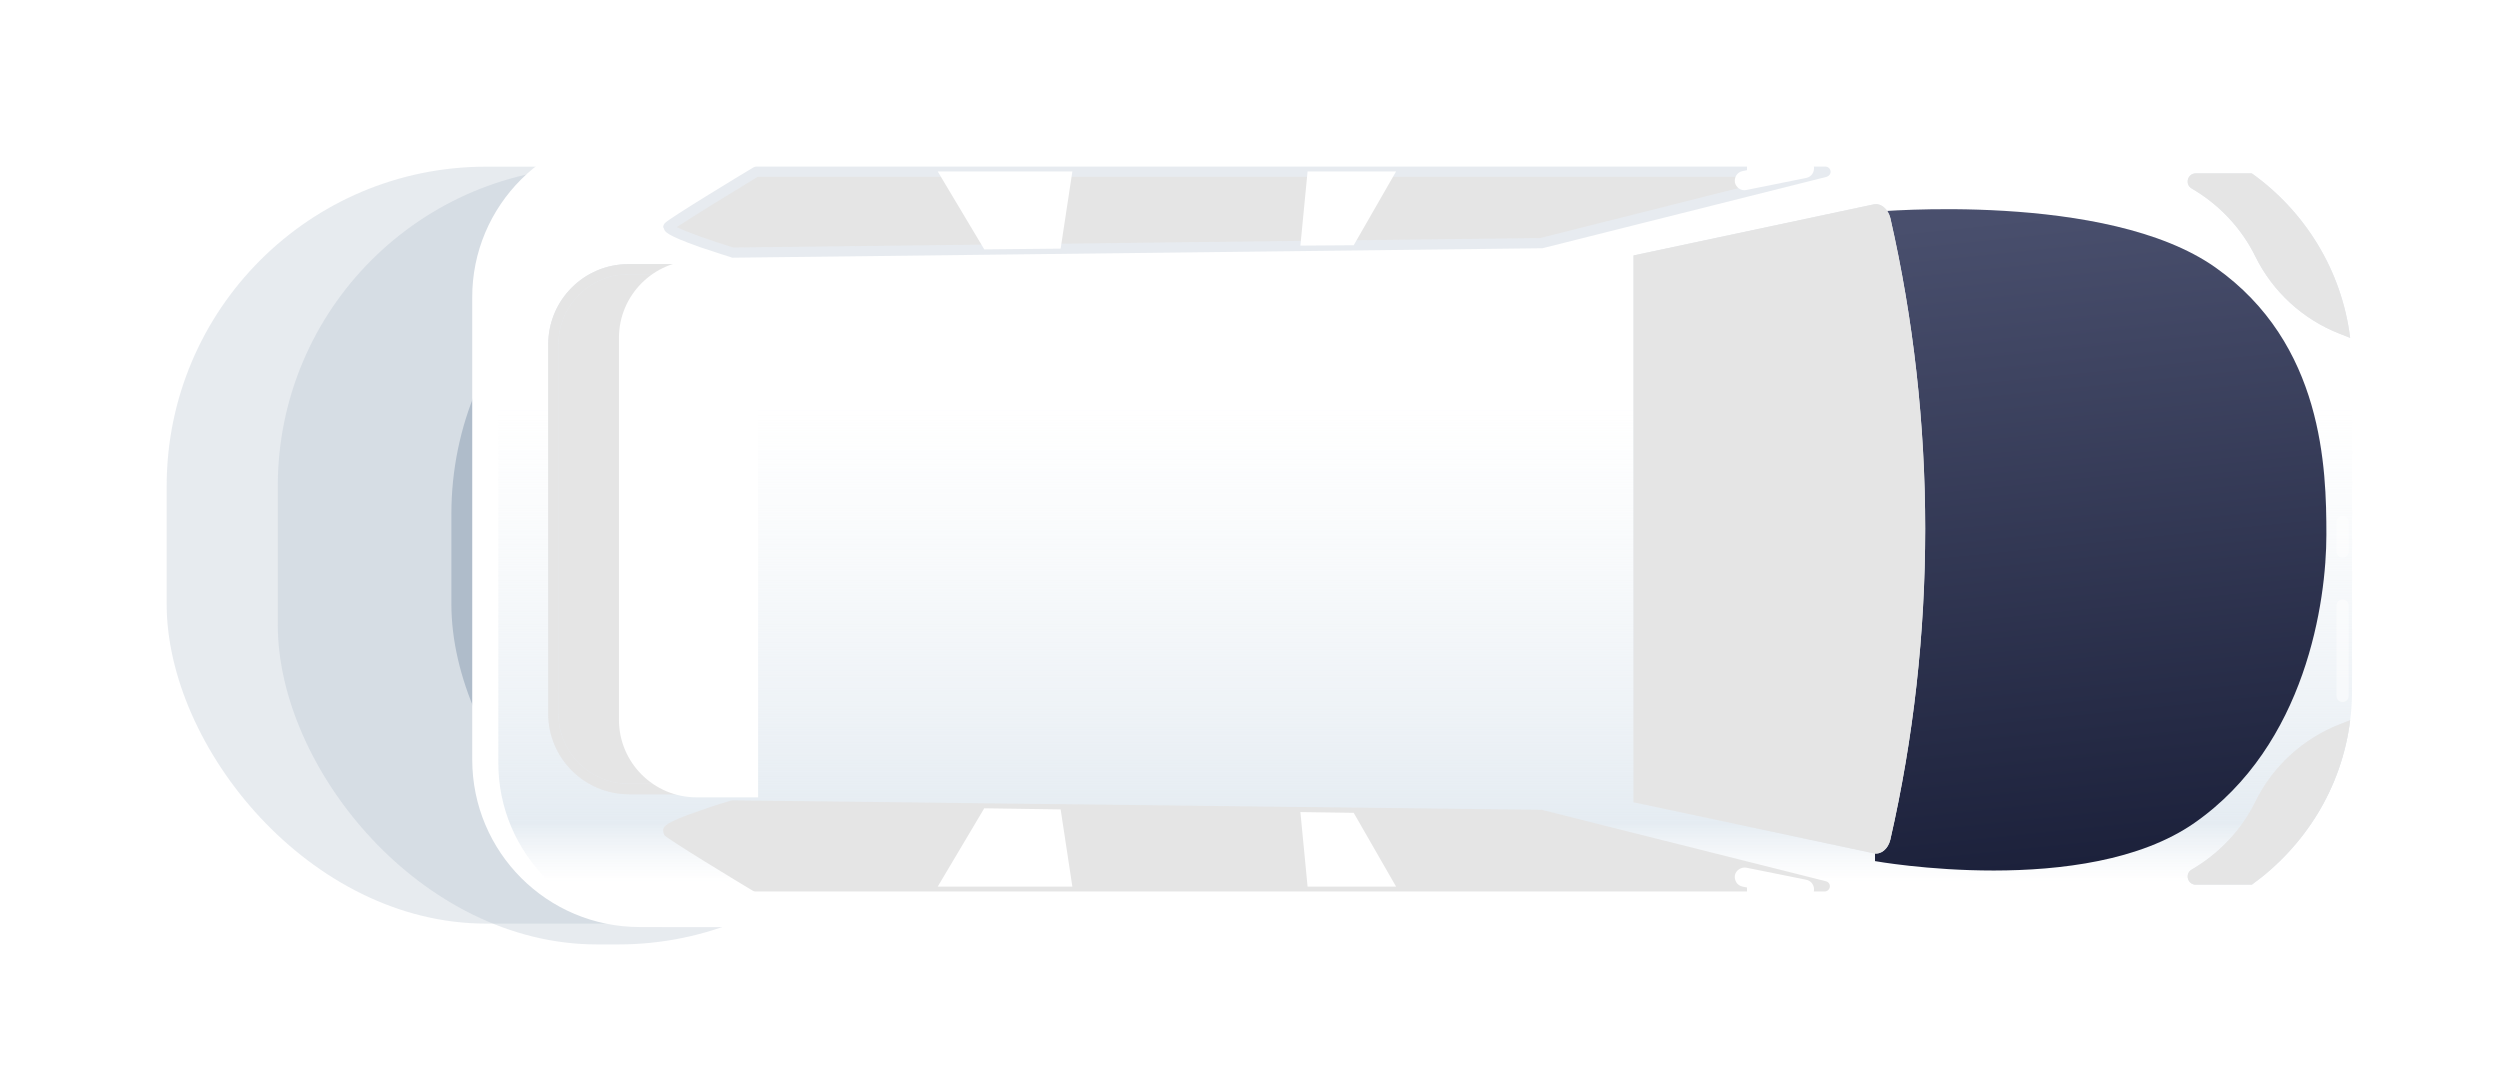 <svg width="360" height="157" viewBox="0 0 360 157" fill="none" xmlns="http://www.w3.org/2000/svg">
<g opacity="0.3" filter="url(#filter0_f_6549_14301)">
<rect x="24" y="24" width="312" height="109" rx="46" fill="#AFBCCA"/>
</g>
<g opacity="0.3" filter="url(#filter1_f_6549_14301)">
<rect x="40" y="24" width="95" height="112" rx="46" fill="#AFBCCA"/>
</g>
<g filter="url(#filter2_f_6549_14301)">
<rect x="65" y="28" width="93" height="105" rx="46" fill="#AFBCCA"/>
</g>
<path d="M92.124 18.758L312.067 18.758C331.344 18.758 346.918 34.386 346.918 53.609L346.918 98.643C346.918 117.92 331.289 133.494 312.067 133.494L92.124 133.494C78.782 133.494 68.001 122.712 68.001 109.371L68.001 42.881C67.946 29.594 78.782 18.758 92.124 18.758Z" fill="white"/>
<path d="M95.392 18.758L304.607 18.758C323.448 18.758 338.696 34.005 338.696 52.847L338.696 99.405C338.696 118.247 323.448 133.494 304.607 133.494L95.392 133.494C82.377 133.494 71.758 122.93 71.758 109.861L71.758 42.282C71.813 29.377 82.377 18.758 95.392 18.758Z" fill="white"/>
<path d="M95.392 18.758L304.607 18.758C323.448 18.758 338.696 34.005 338.696 52.847L338.696 99.405C338.696 118.247 323.448 133.494 304.607 133.494L95.392 133.494C82.377 133.494 71.758 122.93 71.758 109.861L71.758 42.282C71.813 29.377 82.377 18.758 95.392 18.758Z" fill="url(#paint0_linear_6549_14301)"/>
<mask id="mask0_6549_14301" style="mask-type:alpha" maskUnits="userSpaceOnUse" x="68" y="7" width="279" height="139">
<path fill-rule="evenodd" clip-rule="evenodd" d="M92.125 18.758C78.783 18.758 67.947 29.594 68.001 42.881L68.001 109.37C68.001 122.712 78.783 133.494 92.125 133.494L249.005 133.494C248.315 134.213 247.724 135.052 247.267 135.999L243.237 144.33C248.084 146.672 253.91 144.657 256.252 139.811L259.307 133.494H312.068C331.29 133.494 346.919 117.92 346.919 98.643V53.609C346.919 34.386 331.345 18.758 312.068 18.758L259.28 18.758L256.252 12.496C253.91 7.649 248.084 5.634 243.237 7.976L247.267 16.308C247.713 17.23 248.285 18.051 248.953 18.758L92.125 18.758ZM338.423 103.708L336.898 104.307C331.616 106.376 327.26 110.351 324.755 115.47C322.74 119.554 319.527 122.93 315.606 125.217C314.572 125.816 315.008 127.396 316.206 127.396H324.265C331.888 121.896 337.225 113.455 338.423 103.708ZM336.898 48.055L338.423 48.654C337.225 38.907 331.888 30.412 324.265 24.966H316.206C315.008 24.966 314.572 26.546 315.606 27.145C319.527 29.432 322.74 32.808 324.755 36.892C327.26 42.011 331.616 45.986 336.898 48.055Z" fill="white"/>
</mask>
<g mask="url(#mask0_6549_14301)">
<path d="M270 30.5C270 30.5 303.361 27.474 319 38.5C334.598 49.498 335 67.5 335 77C335 86.5 332.106 107.266 316 118.5C300.305 129.447 270 124 270 124V30.5Z" fill="url(#paint1_linear_6549_14301)"/>
</g>
<path d="M262.839 24.693L221.889 34.985L105.464 36.347C105.464 36.347 95.554 33.297 96.316 32.589C97.078 31.827 108.895 24.693 108.895 24.693L262.839 24.693Z" fill="#E7EBF0"/>
<path d="M262.839 24.693L221.889 34.985L105.464 36.347C105.464 36.347 95.554 33.297 96.316 32.589C97.078 31.827 108.895 24.693 108.895 24.693L262.839 24.693Z" fill="#E5E5E5"/>
<path d="M95.5 32.699C95.5 32.481 95.609 32.263 95.773 32.1C96.535 31.338 106.5 25.293 108.515 24.095C108.624 24.041 108.787 23.986 108.896 23.986L262.84 23.986C263.221 23.986 263.548 24.259 263.602 24.64C263.657 25.021 263.385 25.348 263.058 25.457L222.108 35.748C222.053 35.748 221.999 35.748 221.944 35.748L105.52 37.11C105.466 37.11 105.357 37.11 105.302 37.056C105.302 37.056 103.015 36.347 100.783 35.585C95.882 33.843 95.718 33.352 95.609 32.917C95.555 32.808 95.5 32.754 95.5 32.699ZM109.114 25.457C105.248 27.798 99.421 31.392 97.461 32.699C98.822 33.407 102.416 34.659 105.575 35.64L221.781 34.278L256.796 25.457L109.114 25.457Z" fill="#E7EBF0"/>
<path d="M262.839 127.612L221.889 117.32L105.464 115.959C105.464 115.959 95.554 119.008 96.316 119.716C97.078 120.479 108.895 127.612 108.895 127.612L262.839 127.612Z" fill="#E7EBF0"/>
<path d="M262.839 127.612L221.889 117.32L105.464 115.959C105.464 115.959 95.554 119.008 96.316 119.716C97.078 120.479 108.895 127.612 108.895 127.612L262.839 127.612Z" fill="#E5E5E5"/>
<path d="M99.093 38.797L90.489 38.797C84.499 38.797 79.707 43.643 79.707 49.579L79.707 102.781C79.707 108.771 84.554 113.563 90.489 113.563L99.093 113.563L99.093 38.797Z" fill="#E7EBF0"/>
<path d="M99.093 38.797L90.489 38.797C84.499 38.797 79.707 43.643 79.707 49.579L79.707 102.781C79.707 108.771 84.554 113.563 90.489 113.563L99.093 113.563L99.093 38.797Z" fill="#E5E5E5"/>
<path d="M78.945 102.781L78.945 49.579C78.945 43.208 84.118 38.034 90.49 38.034L99.094 38.034C99.529 38.034 99.856 38.361 99.856 38.797L99.856 113.617C99.856 114.053 99.529 114.38 99.094 114.38L90.49 114.38C84.118 114.325 78.945 109.152 78.945 102.781ZM98.331 39.505L90.49 39.505C84.935 39.505 80.416 44.024 80.416 49.579L80.416 102.781C80.416 108.335 84.935 112.855 90.49 112.855L98.331 112.855L98.331 39.505Z" fill="#E7EBF0"/>
<path d="M78.945 102.781L78.945 49.579C78.945 43.208 84.118 38.034 90.49 38.034L99.094 38.034C99.529 38.034 99.856 38.361 99.856 38.797L99.856 113.617C99.856 114.053 99.529 114.38 99.094 114.38L90.49 114.38C84.118 114.325 78.945 109.152 78.945 102.781ZM98.331 39.505L90.49 39.505C84.935 39.505 80.416 44.024 80.416 49.579L80.416 102.781C80.416 108.335 84.935 112.855 90.49 112.855L98.331 112.855L98.331 39.505Z" fill="#E5E5E5"/>
<path d="M109.167 37.49L100.291 37.49C94.138 37.49 89.128 42.5 89.128 48.654L89.128 103.653C89.128 109.806 94.138 114.816 100.291 114.816L109.167 114.816L109.167 37.49Z" fill="white"/>
<path d="M272.206 31.391C278.903 60.688 278.903 91.618 272.206 120.915C271.879 122.276 270.844 123.093 269.81 122.875L235.231 115.524L235.231 36.782L269.81 29.431C270.844 29.213 271.879 30.084 272.206 31.391Z" fill="#E7EBF0"/>
<path d="M272.206 31.391C278.903 60.688 278.903 91.618 272.206 120.915C271.879 122.276 270.844 123.093 269.81 122.875L235.231 115.524L235.231 36.782L269.81 29.431C270.844 29.213 271.879 30.084 272.206 31.391Z" fill="#E5E5E5"/>
<path d="M338.422 103.708L336.897 104.307C331.615 106.376 327.259 110.352 324.754 115.47C322.739 119.554 319.526 122.931 315.605 125.218C314.571 125.817 315.006 127.396 316.204 127.396L324.264 127.396C331.887 121.896 337.224 113.455 338.422 103.708Z" fill="#E7EBF0"/>
<path d="M338.422 103.708L336.897 104.307C331.615 106.376 327.259 110.352 324.754 115.47C322.739 119.554 319.526 122.931 315.605 125.218C314.571 125.817 315.006 127.396 316.204 127.396L324.264 127.396C331.887 121.896 337.224 113.455 338.422 103.708Z" fill="#E5E5E5"/>
<path d="M201.033 24.695L188.291 24.695L187.256 35.368L194.934 35.314L201.033 24.695Z" fill="white"/>
<path d="M152.733 35.802L154.421 24.693L135.035 24.693L141.733 35.911L152.733 35.802Z" fill="white"/>
<path d="M95.5 119.662C95.5 119.607 95.5 119.498 95.5 119.444C95.609 119.008 95.717 118.464 100.673 116.776C102.905 115.959 105.193 115.305 105.193 115.305C105.247 115.305 105.356 115.251 105.41 115.251L221.835 116.612C221.889 116.612 221.944 116.612 221.998 116.612L262.948 126.904C263.329 127.013 263.547 127.34 263.493 127.721C263.438 128.102 263.112 128.375 262.73 128.375L108.787 128.375C108.623 128.375 108.514 128.32 108.405 128.266C106.391 127.068 96.425 121.023 95.663 120.261C95.609 120.097 95.5 119.88 95.5 119.662ZM105.574 116.721C102.415 117.701 98.821 118.954 97.46 119.662C99.366 120.969 105.247 124.563 109.113 126.904L256.795 126.904L221.78 118.083L105.574 116.721Z" fill="#E5E5E5"/>
<path d="M201.033 127.667L188.291 127.667L187.256 116.939L194.934 117.048L201.033 127.667Z" fill="white"/>
<path d="M152.732 116.557L154.42 127.666L135.034 127.666L141.732 116.394L152.732 116.557Z" fill="white"/>
<path d="M251.459 27.362L260.117 25.619C260.879 25.456 261.315 24.748 261.206 23.985C261.043 23.223 260.335 22.788 259.572 22.896L250.914 24.639C250.152 24.802 249.716 25.51 249.825 26.273C249.988 27.035 250.751 27.525 251.459 27.362Z" fill="white"/>
<path d="M251.566 25.487L259.462 25.487L259.462 19.933L251.566 19.933L251.566 25.487Z" fill="white"/>
<path d="M243.236 7.976C248.083 5.634 253.91 7.649 256.251 12.496L260.281 20.827C255.434 23.169 249.608 21.154 247.266 16.308L243.236 7.976Z" fill="white"/>
<path d="M242.638 7.976C242.638 7.758 242.746 7.54 242.964 7.431C243.291 7.268 243.618 7.431 243.781 7.704L247.811 16.035C248.845 18.213 250.751 19.902 253.038 20.664C255.326 21.481 257.83 21.317 260.009 20.283C260.335 20.119 260.662 20.283 260.825 20.555C260.989 20.882 260.825 21.209 260.553 21.372C255.434 23.877 249.172 21.699 246.722 16.58L242.692 8.248C242.638 8.194 242.638 8.085 242.638 7.976Z" fill="white"/>
<path d="M251.459 124.945L260.117 126.688C260.879 126.851 261.315 127.559 261.206 128.321C261.043 129.084 260.335 129.519 259.572 129.411L250.914 127.668C250.152 127.505 249.716 126.797 249.825 126.034C249.988 125.272 250.751 124.836 251.459 124.945Z" fill="white"/>
<path d="M251.568 132.438L259.464 132.438L259.464 126.884L251.568 126.884L251.568 132.438Z" fill="white"/>
<path d="M243.236 144.33C248.083 146.672 253.91 144.657 256.251 139.81L260.281 131.479C255.434 129.137 249.608 131.152 247.266 135.999L243.236 144.33Z" fill="white"/>
<path d="M242.636 144.331C242.636 144.222 242.636 144.168 242.69 144.059L246.72 135.727C247.918 133.222 250.042 131.371 252.656 130.445C255.269 129.519 258.101 129.683 260.552 130.881C260.878 131.044 260.987 131.425 260.824 131.697C260.661 132.024 260.279 132.133 260.007 131.97C257.829 130.935 255.324 130.772 253.037 131.589C250.75 132.405 248.898 134.039 247.809 136.217L243.78 144.549C243.616 144.875 243.235 144.984 242.963 144.821C242.745 144.821 242.636 144.549 242.636 144.331Z" fill="white"/>
<path d="M338.422 48.654L336.897 48.055C331.615 45.986 327.259 42.01 324.754 36.892C322.739 32.807 319.526 29.431 315.605 27.144C314.571 26.545 315.006 24.966 316.204 24.966L324.264 24.966C331.887 30.411 337.224 38.906 338.422 48.654Z" fill="#E7EBF0"/>
<path d="M338.422 48.654L336.897 48.055C331.615 45.986 327.259 42.01 324.754 36.892C322.739 32.807 319.526 29.431 315.605 27.144C314.571 26.545 315.006 24.966 316.204 24.966L324.264 24.966C331.887 30.411 337.224 38.906 338.422 48.654Z" fill="#E5E5E5"/>
<g opacity="0.7">
<path opacity="0.7" d="M336.461 79.421L336.461 75.173C336.461 74.683 336.842 74.302 337.332 74.302C337.822 74.302 338.204 74.683 338.204 75.173L338.204 79.421C338.204 79.91 337.822 80.292 337.332 80.292C336.842 80.292 336.461 79.91 336.461 79.421Z" fill="white"/>
</g>
<g opacity="0.7">
<path opacity="0.7" d="M336.461 100.222L336.461 87.207C336.461 86.717 336.842 86.336 337.332 86.336C337.822 86.336 338.204 86.717 338.204 87.207L338.204 100.222C338.204 100.712 337.822 101.093 337.332 101.093C336.842 101.093 336.461 100.712 336.461 100.222Z" fill="white"/>
</g>
<defs>
<filter id="filter0_f_6549_14301" x="0" y="0" width="360" height="157" filterUnits="userSpaceOnUse" color-interpolation-filters="sRGB">
<feFlood flood-opacity="0" result="BackgroundImageFix"/>
<feBlend mode="normal" in="SourceGraphic" in2="BackgroundImageFix" result="shape"/>
<feGaussianBlur stdDeviation="12" result="effect1_foregroundBlur_6549_14301"/>
</filter>
<filter id="filter1_f_6549_14301" x="21" y="5" width="133" height="150" filterUnits="userSpaceOnUse" color-interpolation-filters="sRGB">
<feFlood flood-opacity="0" result="BackgroundImageFix"/>
<feBlend mode="normal" in="SourceGraphic" in2="BackgroundImageFix" result="shape"/>
<feGaussianBlur stdDeviation="9.5" result="effect1_foregroundBlur_6549_14301"/>
</filter>
<filter id="filter2_f_6549_14301" x="46" y="9" width="131" height="143" filterUnits="userSpaceOnUse" color-interpolation-filters="sRGB">
<feFlood flood-opacity="0" result="BackgroundImageFix"/>
<feBlend mode="normal" in="SourceGraphic" in2="BackgroundImageFix" result="shape"/>
<feGaussianBlur stdDeviation="9.5" result="effect1_foregroundBlur_6549_14301"/>
</filter>
<linearGradient id="paint0_linear_6549_14301" x1="339" y1="138" x2="339" y2="58.5" gradientUnits="userSpaceOnUse">
<stop offset="0.139" stop-color="#EFF3F7" stop-opacity="0"/>
<stop offset="0.245" stop-color="#E5ECF2"/>
<stop offset="1" stop-color="#EFF3F7" stop-opacity="0"/>
</linearGradient>
<linearGradient id="paint1_linear_6549_14301" x1="299.558" y1="126.547" x2="289.784" y2="31.154" gradientUnits="userSpaceOnUse">
<stop stop-color="#1B203A"/>
<stop offset="1" stop-color="#494F6D"/>
</linearGradient>
</defs>
</svg>
